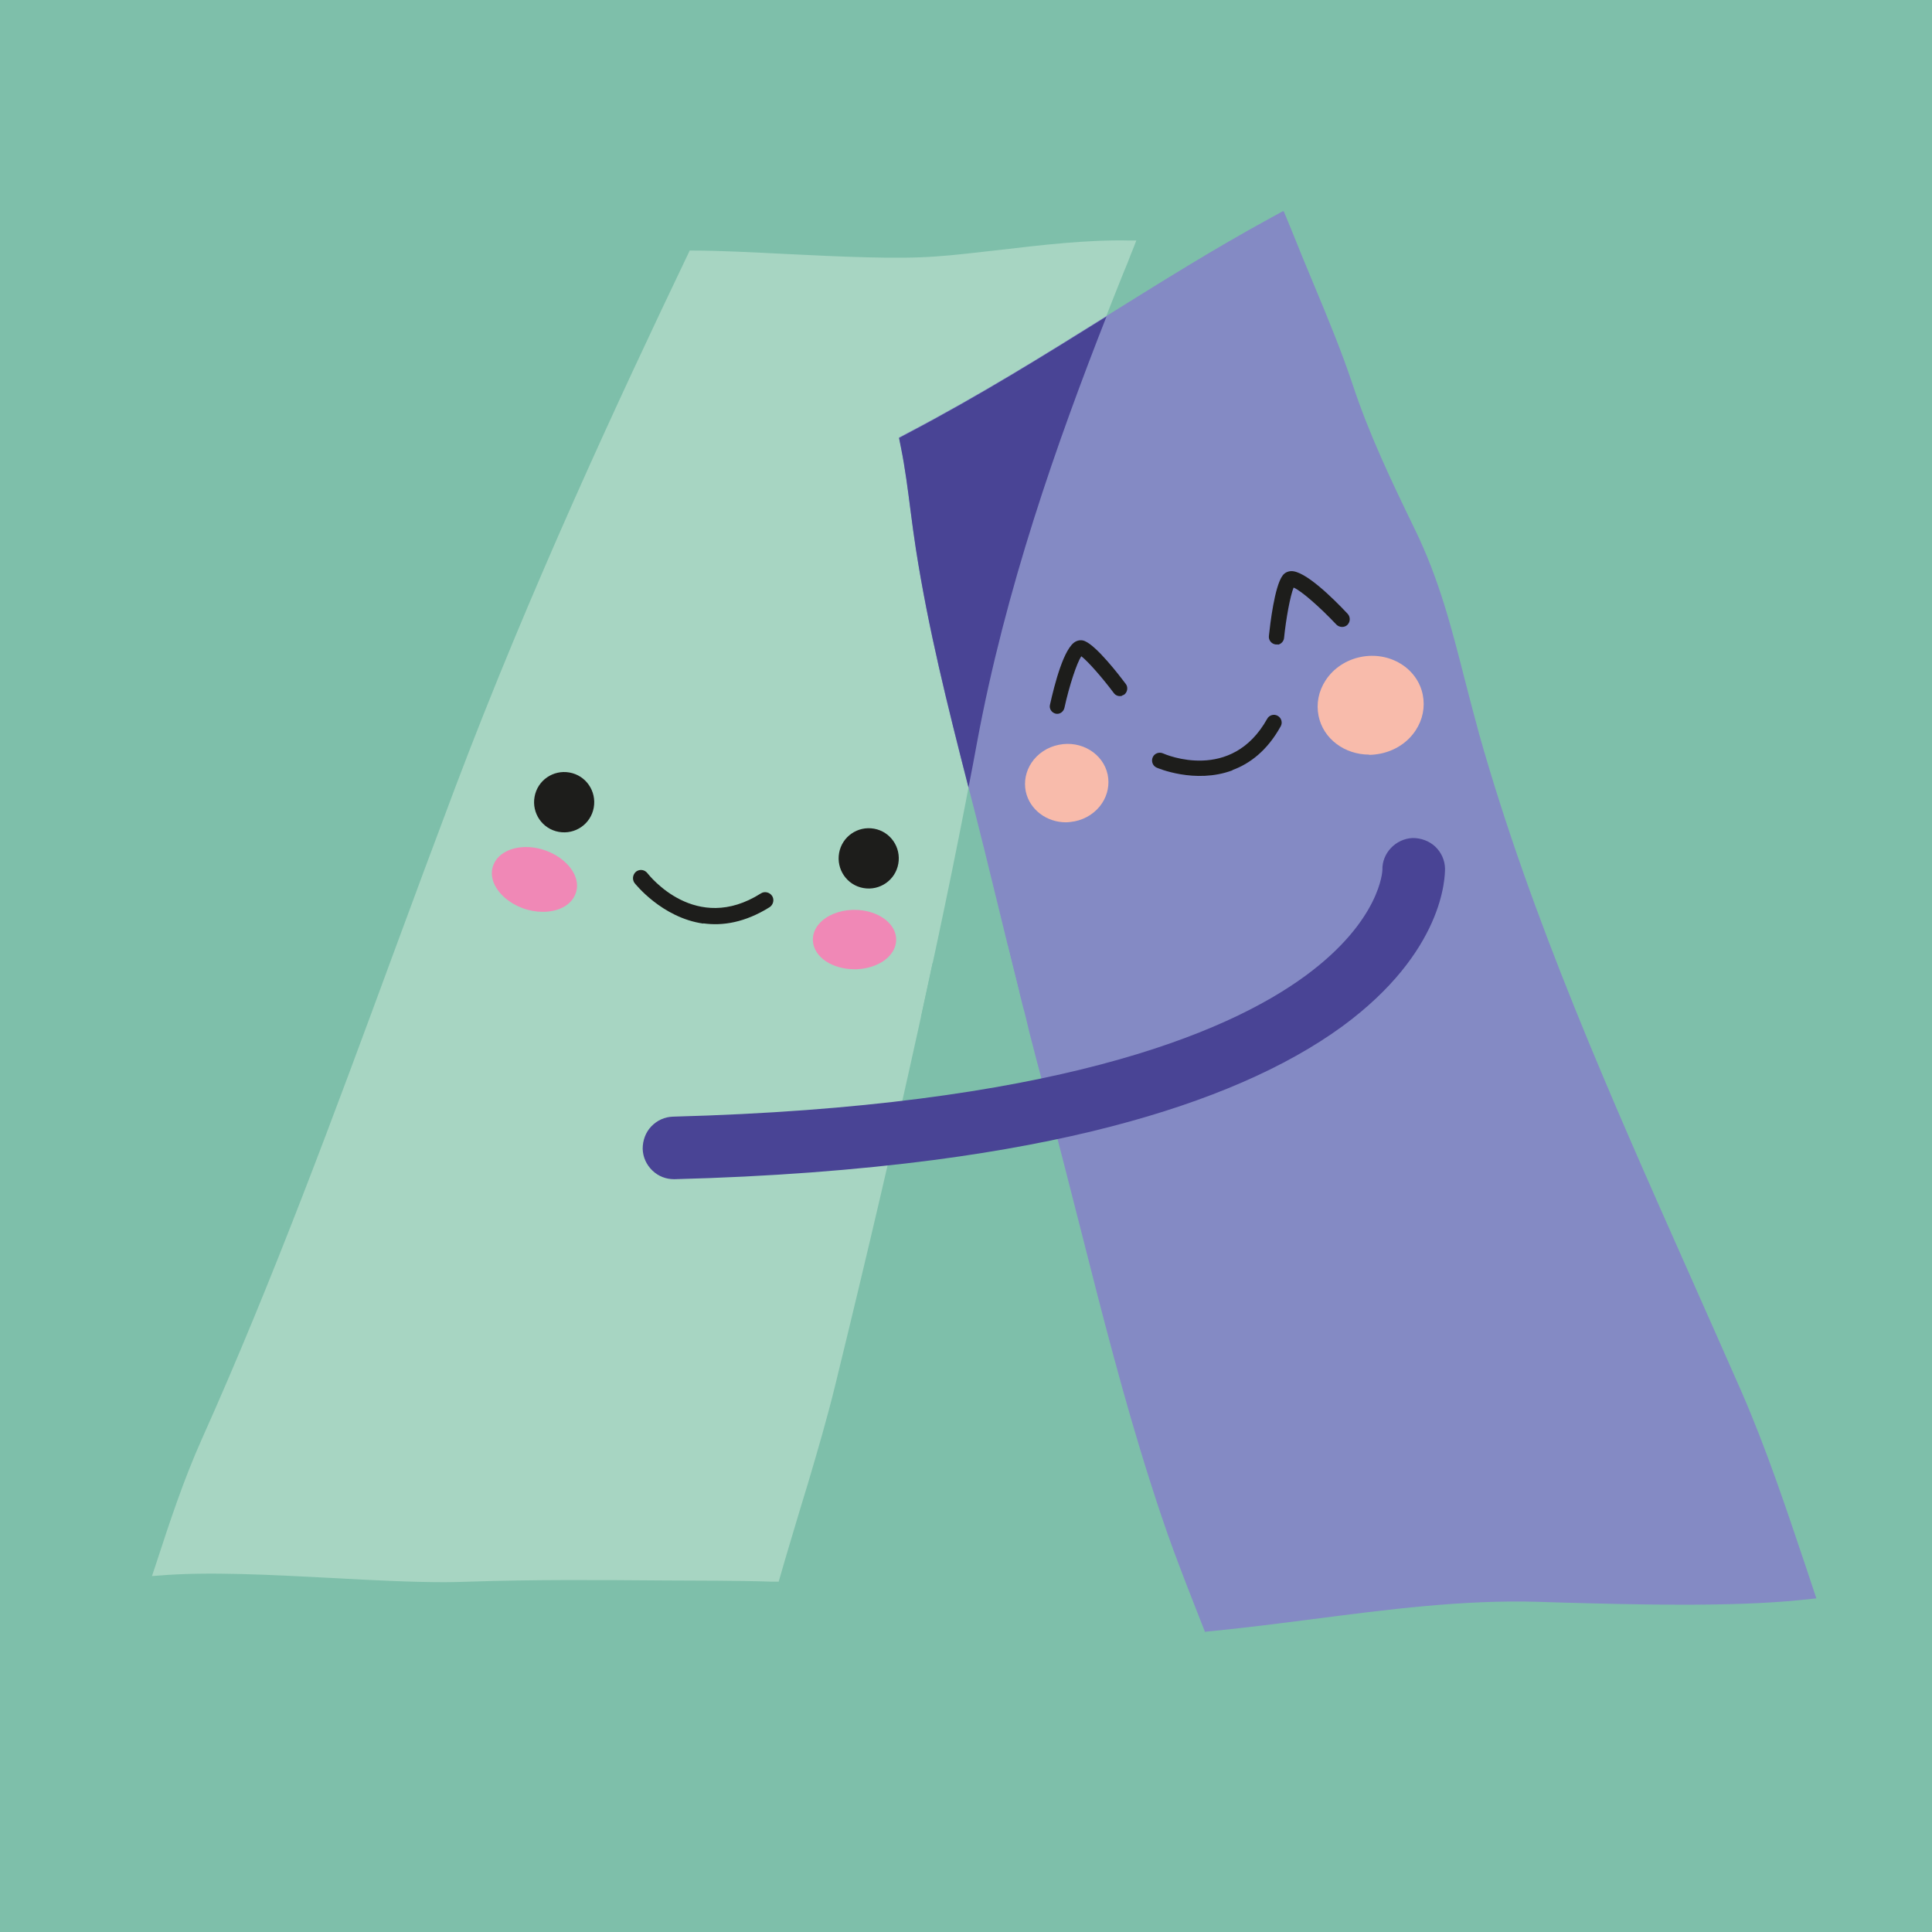 <svg width="128" height="128" viewBox="0 0 128 128" fill="none" xmlns="http://www.w3.org/2000/svg">
<rect x="0" y="0" width="128" height="128" fill="#333333" stroke="none"/>
<g clip-path="url(#clip0_205_2)">
<rect width="128" height="128" fill="white"/>
<rect width="128" height="128" fill="#7EBFAA"/>
<g clip-path="url(#clip1_205_2)">
<path d="M29.468 104.824C27.232 104.824 24.688 104.694 22.014 104.547C17.962 104.336 13.781 104.109 10.523 104.385L10.069 104.417L10.345 103.589C11.236 100.859 12.16 98.047 13.376 95.333C18.108 84.771 22.159 73.769 26.081 63.125C27.427 59.469 28.788 55.812 30.165 52.156C35.092 39.107 41.008 26.399 45.61 16.779L45.691 16.6H45.886C47.636 16.6 49.808 16.714 52.093 16.828C55.707 17.006 59.467 17.185 62.011 16.99C63.259 16.909 64.669 16.73 66.16 16.567C68.931 16.242 72.059 15.869 74.847 15.934H75.284L75.122 16.356C74.976 16.698 74.847 17.039 74.717 17.38L74.377 18.209C70.779 27.179 66.824 37.872 64.718 49.247C63.729 54.61 62.578 60.281 61.071 67.123L60.779 68.455C59.24 75.459 57.473 83.032 55.367 91.644C54.815 93.92 54.151 96.178 53.535 98.258L53.065 99.802C52.595 101.379 52.109 102.971 51.655 104.564L51.59 104.791H51.185C48.722 104.71 46.372 104.726 43.973 104.71C39.727 104.677 35.335 104.645 31.024 104.791C30.522 104.807 30.003 104.824 29.452 104.824" fill="#A7D5C2"/>
<path d="M79.854 108.171L79.611 107.554C78.963 105.912 78.331 104.287 77.747 102.711C77.196 101.216 76.694 99.705 76.207 98.177C74.457 92.701 73.015 87.029 71.621 81.537C70.827 78.433 70.049 75.329 69.206 72.241C68.866 70.974 68.526 69.674 68.201 68.406L68.121 68.065C68.121 68.065 67.861 66.96 67.78 66.716C67.229 64.522 66.71 62.41 66.192 60.281C65.544 57.6 64.879 54.902 64.182 52.221C62.756 46.679 61.508 41.674 60.682 36.36C60.552 35.532 60.439 34.67 60.325 33.793C60.147 32.411 59.969 30.998 59.693 29.633L59.563 28.983L60.147 28.674C64.944 26.155 69.255 23.474 73.404 20.874C77.034 18.615 80.454 16.47 84.181 14.438L85.04 13.967L85.575 15.267C86.045 16.454 86.547 17.656 87.034 18.826C88.006 21.15 88.913 23.36 89.626 25.505C90.712 28.788 92.187 31.875 93.71 35.012C95.364 38.392 96.174 41.626 97.049 45.038C97.357 46.224 97.665 47.427 98.005 48.662C101.473 60.931 106.773 72.81 111.878 84.299C113.045 86.932 114.212 89.548 115.362 92.165C117.015 95.951 118.344 99.948 119.641 103.8L120.338 105.896L119.252 106.01C114.617 106.481 108.134 106.302 103.418 106.172L101.879 106.124C96.936 105.977 91.847 106.644 86.936 107.277C84.781 107.554 82.641 107.83 80.502 108.041L79.854 108.106V108.171Z" fill="#848AC4"/>
<path d="M39.338 53.505C39.143 54.594 38.106 55.309 37.02 55.114C35.934 54.919 35.221 53.879 35.416 52.79C35.61 51.701 36.647 50.986 37.733 51.181C38.819 51.376 39.532 52.416 39.338 53.505Z" fill="#1D1D1B"/>
<path d="M59.515 57.227C59.321 58.315 58.284 59.03 57.198 58.835C56.112 58.64 55.399 57.6 55.593 56.511C55.788 55.423 56.825 54.708 57.911 54.903C58.997 55.098 59.71 56.138 59.515 57.227Z" fill="#1D1D1B"/>
<path d="M46.599 61.191C43.844 60.801 42.077 58.542 42.045 58.51C41.867 58.266 41.915 57.941 42.142 57.746C42.385 57.567 42.709 57.616 42.888 57.844C43.017 58.006 46.096 61.923 50.407 59.193C50.65 59.03 50.991 59.111 51.153 59.355C51.315 59.599 51.234 59.94 50.991 60.102C49.354 61.126 47.863 61.354 46.599 61.175" fill="#1D1D1B"/>
<path d="M81.653 51.035C79.174 51.961 76.662 50.872 76.629 50.856C76.37 50.742 76.257 50.433 76.37 50.173C76.484 49.913 76.791 49.8 77.051 49.913C77.229 49.995 81.589 51.864 83.955 47.622C84.084 47.378 84.409 47.281 84.652 47.427C84.895 47.557 84.992 47.882 84.846 48.126C83.955 49.735 82.804 50.596 81.653 51.019" fill="#1D1D1B"/>
<path d="M74.344 46.095C74.15 46.16 73.923 46.095 73.793 45.916C73.064 44.941 72.091 43.82 71.638 43.478C71.346 43.917 70.844 45.412 70.519 46.907C70.454 47.167 70.195 47.346 69.936 47.281C69.677 47.216 69.498 46.956 69.563 46.696C69.871 45.315 70.487 42.91 71.265 42.504C71.459 42.406 71.67 42.39 71.865 42.471C72.659 42.796 74.15 44.73 74.587 45.315C74.749 45.526 74.701 45.851 74.49 46.014C74.441 46.046 74.393 46.062 74.344 46.079" fill="#1D1D1B"/>
<path d="M84.684 42.698C84.684 42.698 84.57 42.698 84.522 42.698C84.246 42.666 84.035 42.422 84.068 42.13C84.149 41.366 84.441 38.847 84.975 38.132C85.105 37.953 85.299 37.856 85.526 37.839C86.434 37.791 88.265 39.578 89.286 40.667C89.481 40.878 89.465 41.203 89.27 41.398C89.076 41.593 88.735 41.577 88.541 41.382C87.422 40.196 86.207 39.139 85.705 38.928C85.478 39.481 85.202 40.992 85.073 42.26C85.056 42.487 84.878 42.666 84.667 42.715" fill="#1D1D1B"/>
<path d="M44.654 78.124C44.119 78.124 43.616 77.929 43.227 77.556C42.822 77.166 42.595 76.662 42.579 76.109C42.579 75.557 42.774 75.021 43.146 74.631C43.535 74.224 44.038 73.997 44.589 73.981C69.612 73.314 81.183 68.537 86.483 64.653C91.49 60.98 91.588 57.665 91.588 57.633C91.555 56.528 92.463 55.569 93.597 55.52C94.148 55.52 94.683 55.715 95.088 56.089C95.493 56.479 95.72 56.983 95.736 57.535C95.736 58.088 95.688 63.044 88.93 68C85.186 70.73 80.065 72.957 73.695 74.614C70.211 75.524 66.257 76.272 61.962 76.841C56.76 77.523 50.958 77.962 44.702 78.124H44.654Z" fill="#494495"/>
<path d="M56.614 64.214C55.139 64.214 53.94 63.418 53.859 62.361C53.827 61.939 53.972 61.532 54.28 61.191C54.75 60.655 55.577 60.314 56.468 60.281C56.517 60.281 56.565 60.281 56.614 60.281C58.073 60.281 59.288 61.094 59.369 62.134C59.401 62.556 59.256 62.963 58.948 63.304C58.478 63.84 57.651 64.181 56.76 64.214C56.711 64.214 56.663 64.214 56.598 64.214" fill="#F088B6"/>
<path d="M35.95 60.411C35.529 60.411 35.059 60.33 34.621 60.167C33.746 59.843 33.05 59.241 32.742 58.559C32.547 58.12 32.531 57.665 32.709 57.259C33.147 56.219 34.703 55.812 36.194 56.365C37.069 56.69 37.766 57.291 38.074 57.974C38.268 58.412 38.284 58.867 38.106 59.274C37.798 60.005 36.955 60.411 35.967 60.411" fill="#F088B6"/>
<path d="M61.023 67.367C63.016 66.83 65.188 66.31 67.537 65.774C67.262 64.702 67.019 63.662 66.76 62.622C65.042 63.012 63.372 63.402 61.784 63.808C61.557 64.897 61.314 65.985 61.071 67.139L61.023 67.367Z" fill="#7EBFAA"/>
<path d="M60.147 28.707L59.563 29.016L59.693 29.666C59.969 31.031 60.147 32.444 60.325 33.826C60.439 34.703 60.552 35.565 60.682 36.393C61.508 41.675 62.756 46.664 64.166 52.172C64.361 51.197 64.539 50.222 64.717 49.264C66.613 38.993 70.017 29.357 73.307 20.972C69.19 23.539 64.912 26.204 60.147 28.707Z" fill="#494495"/>
<path d="M90.713 49.995C89.092 49.995 87.666 48.955 87.358 47.427C87.196 46.615 87.358 45.786 87.828 45.071C88.347 44.275 89.189 43.722 90.145 43.527C92.058 43.137 93.905 44.258 94.262 46.03C94.424 46.842 94.262 47.671 93.792 48.386C93.273 49.182 92.43 49.735 91.458 49.93C91.199 49.979 90.956 50.011 90.696 50.011" fill="#F8BBAB"/>
<path d="M70.617 54.48C69.353 54.48 68.218 53.651 67.959 52.432C67.829 51.782 67.959 51.116 68.332 50.547C68.737 49.93 69.401 49.491 70.147 49.345C71.638 49.036 73.097 49.93 73.388 51.327C73.518 51.977 73.388 52.644 73.016 53.212C72.61 53.83 71.946 54.269 71.2 54.415C71.006 54.447 70.811 54.48 70.617 54.48Z" fill="#F8BBAB"/>
</g>
</g>
<defs>
<clipPath id="clip0_205_2">
<rect width="128" height="128" fill="white"/>
</clipPath>
<clipPath id="clip1_205_2">
<rect width="135" height="115.167" fill="white" transform="translate(-1 14)"/>
</clipPath>
</defs>
</svg>
